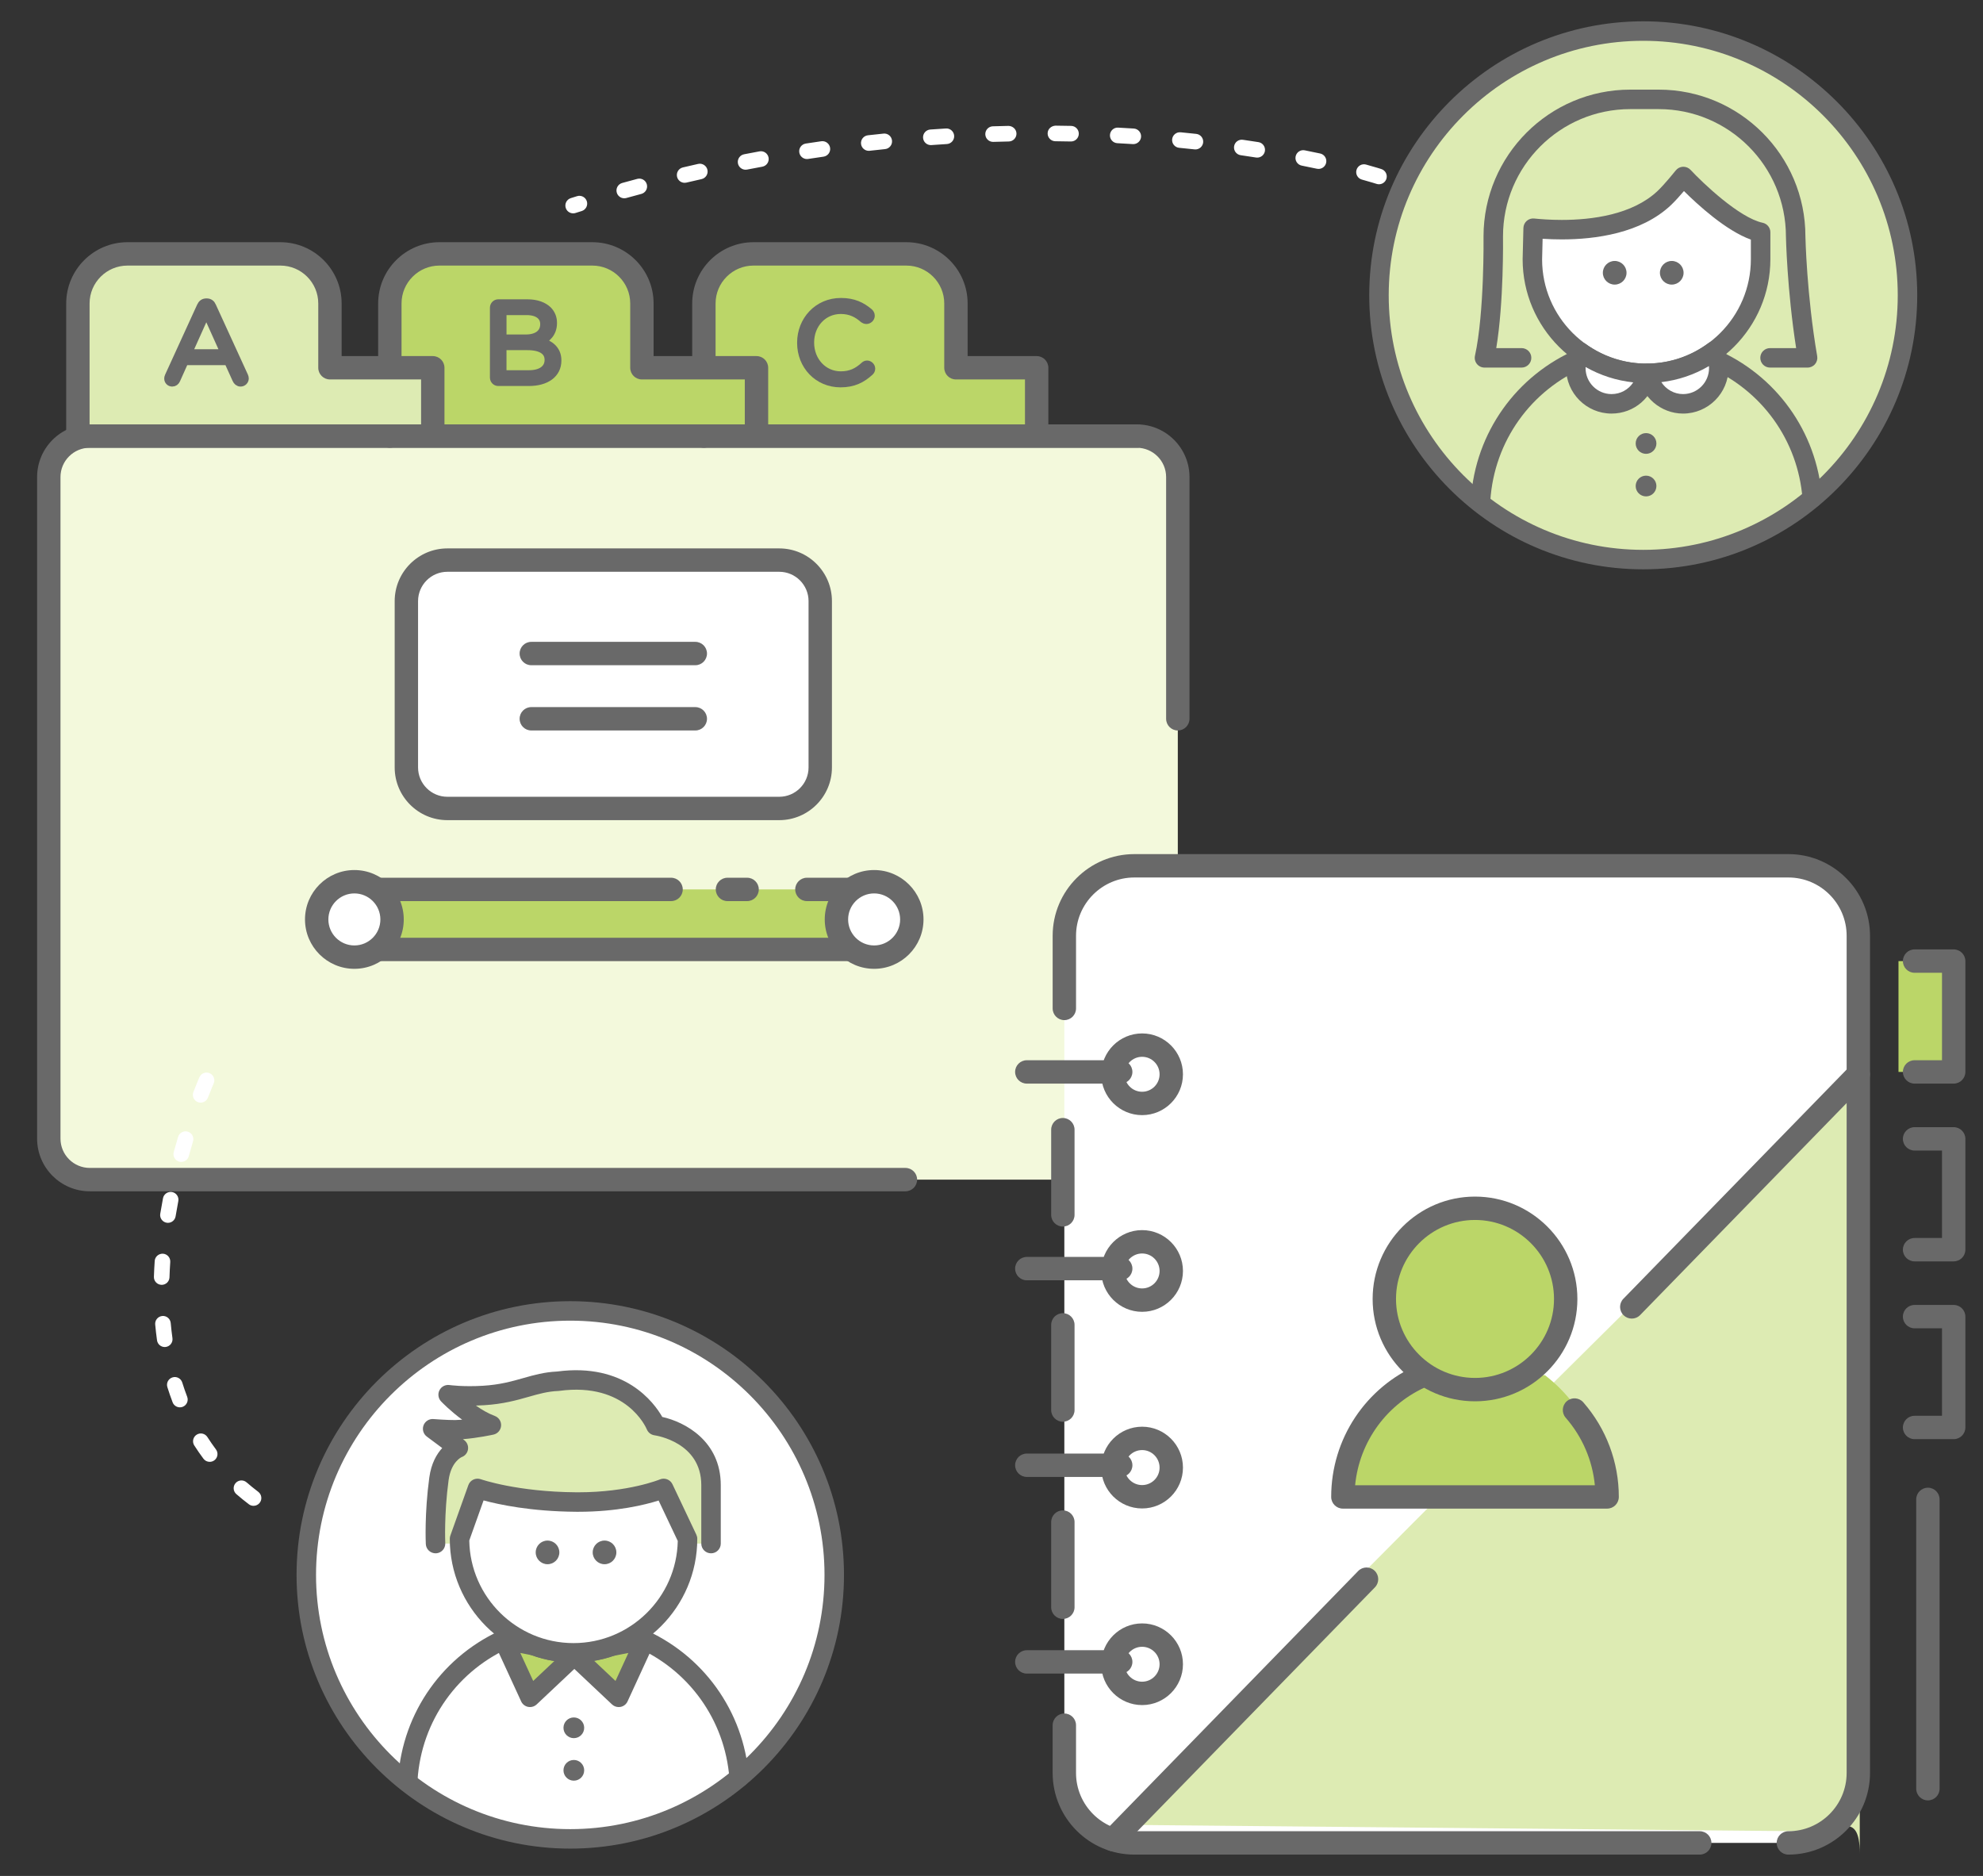 <?xml version="1.0" encoding="utf-8"?>
<!-- Generator: Adobe Illustrator 15.1.0, SVG Export Plug-In . SVG Version: 6.00 Build 0)  -->
<!DOCTYPE svg PUBLIC "-//W3C//DTD SVG 1.1//EN" "http://www.w3.org/Graphics/SVG/1.1/DTD/svg11.dtd">
<svg version="1.1" id="Layer_1" xmlns="http://www.w3.org/2000/svg" xmlns:xlink="http://www.w3.org/1999/xlink" x="0px" y="0px"
	 width="254.5px" height="240.75px" viewBox="0 0 254.5 240.75" enable-background="new 0 0 254.5 240.75" xml:space="preserve">
<rect x="0" y="0" width="254.5" height="240.75" fill="#333333" stroke="none"/>
<g>
	<g>
		<path fill="#F3F9DC" d="M147.846,151.387H11.526c-2.905,0-5.264-2.357-5.264-5.262V61.224c0-2.904,2.358-5.261,5.264-5.261
			h134.372c2.904,0,5.263,2.357,5.263,5.261v87.532"/>
		<path fill="#696969" d="M116.205,152.887H11.526c-3.729,0-6.764-3.033-6.764-6.762V61.224c0-3.728,3.034-6.761,6.764-6.761
			h134.372c3.729,0,6.763,3.033,6.763,6.761v31.022c0,0.829-0.672,1.5-1.5,1.5s-1.5-0.671-1.5-1.5V61.224
			c0-2.074-1.688-3.761-3.763-3.761H11.526c-2.075,0-3.764,1.688-3.764,3.761v84.901c0,2.074,1.688,3.762,3.764,3.762h104.679
			c0.829,0,1.5,0.672,1.5,1.5S117.033,152.887,116.205,152.887z"/>
		<g>
			<polyline fill="#BBD668" points="103.559,114.144 112.184,114.144 112.184,121.85 45.238,121.85 45.238,114.144 86.126,114.144 
							"/>
			<path fill="#696969" d="M112.184,123.35H45.238c-0.829,0-1.5-0.672-1.5-1.5v-7.706c0-0.829,0.671-1.5,1.5-1.5h40.888
				c0.829,0,1.5,0.671,1.5,1.5s-0.671,1.5-1.5,1.5H46.738v4.706h63.946v-4.706h-7.125c-0.829,0-1.5-0.671-1.5-1.5s0.671-1.5,1.5-1.5
				h8.625c0.829,0,1.5,0.671,1.5,1.5v7.706C113.684,122.678,113.013,123.35,112.184,123.35z"/>
		</g>
		<g>
			<circle fill="#FFFFFF" cx="112.186" cy="117.998" r="4.838"/>
			<path fill="#696969" d="M112.186,124.334c-3.495,0-6.337-2.843-6.337-6.336c0-3.497,2.843-6.341,6.337-6.341
				s6.338,2.844,6.338,6.341C118.523,121.491,115.68,124.334,112.186,124.334z M112.186,114.657c-1.84,0-3.337,1.499-3.337,3.341
				c0,1.84,1.497,3.336,3.337,3.336s3.338-1.497,3.338-3.336C115.523,116.155,114.026,114.657,112.186,114.657z"/>
		</g>
		<g>
			<circle fill="#FFFFFF" cx="45.481" cy="117.998" r="4.837"/>
			<path fill="#696969" d="M45.481,124.334c-3.495,0-6.337-2.843-6.337-6.336c0-3.497,2.843-6.341,6.337-6.341
				s6.337,2.844,6.337,6.341C51.818,121.491,48.976,124.334,45.481,124.334z M45.481,114.657c-1.84,0-3.337,1.499-3.337,3.341
				c0,1.84,1.497,3.336,3.337,3.336s3.337-1.497,3.337-3.336C48.818,116.155,47.321,114.657,45.481,114.657z"/>
		</g>
		<g>
			<path fill="#FFFFFF" d="M105.271,98.491c0,2.907-2.356,5.263-5.262,5.263H57.416c-2.906,0-5.262-2.356-5.262-5.263V77.143
				c0-2.909,2.356-5.263,5.262-5.263h42.593c2.906,0,5.262,2.354,5.262,5.263V98.491z"/>
			<path fill="#696969" d="M100.008,105.254H57.416c-3.729,0-6.762-3.034-6.762-6.763V77.143c0-3.729,3.033-6.763,6.762-6.763
				h42.593c3.729,0,6.762,3.034,6.762,6.763v21.348C106.771,102.22,103.737,105.254,100.008,105.254z M57.416,73.38
				c-2.074,0-3.762,1.688-3.762,3.763v21.348c0,2.075,1.688,3.763,3.762,3.763h42.593c2.075,0,3.762-1.688,3.762-3.763V77.143
				c0-2.075-1.688-3.763-3.762-3.763H57.416z"/>
		</g>
		<path fill="#696969" d="M89.236,85.372H68.188c-0.829,0-1.5-0.671-1.5-1.5s0.671-1.5,1.5-1.5h21.048c0.829,0,1.5,0.671,1.5,1.5
			S90.065,85.372,89.236,85.372z"/>
		<path fill="#696969" d="M89.236,93.746H68.188c-0.829,0-1.5-0.671-1.5-1.5s0.671-1.5,1.5-1.5h21.048c0.829,0,1.5,0.671,1.5,1.5
			S90.065,93.746,89.236,93.746z"/>
		<g>
			<g>
				<path fill="#BBD668" d="M90.338,55.963V38.946c0-3.514,2.849-6.363,6.364-6.363h19.622c3.513,0,6.362,2.849,6.362,6.363v8.251
					h10.36v8.485"/>
				<path fill="#696969" d="M90.338,57.463c-0.829,0-1.5-0.671-1.5-1.5V38.946c0-4.335,3.528-7.863,7.864-7.863h19.622
					c4.335,0,7.862,3.527,7.862,7.863v6.751h8.86c0.828,0,1.5,0.671,1.5,1.5v8.485c0,0.829-0.672,1.5-1.5,1.5s-1.5-0.671-1.5-1.5
					v-6.985h-8.86c-0.829,0-1.5-0.671-1.5-1.5v-8.251c0-2.681-2.181-4.863-4.862-4.863H96.702c-2.682,0-4.864,2.182-4.864,4.863
					v17.017C91.838,56.792,91.167,57.463,90.338,57.463z"/>
			</g>
			<g>
				<path fill="#696969" stroke="#696969" stroke-miterlimit="10" d="M102.802,44.004v-0.029c0-2.864,2.141-5.236,5.121-5.236
					c1.634,0,2.676,0.535,3.616,1.316c0.116,0.101,0.231,0.26,0.231,0.463c0,0.304-0.275,0.564-0.579,0.564
					c-0.159,0-0.29-0.072-0.376-0.13c-0.781-0.694-1.664-1.157-2.908-1.157c-2.242,0-3.92,1.822-3.92,4.151v0.029
					c0,2.343,1.692,4.181,3.92,4.181c1.259,0,2.141-0.434,3.009-1.229c0.087-0.087,0.217-0.159,0.362-0.159
					c0.289,0,0.549,0.26,0.549,0.549c0,0.174-0.086,0.318-0.188,0.405c-0.998,0.911-2.097,1.49-3.761,1.49
					C104.958,49.212,102.802,46.912,102.802,44.004z"/>
			</g>
			<g>
				<path fill="#BBD668" d="M50.034,55.963V38.946c0-3.514,2.849-6.363,6.365-6.363H76.02c3.514,0,6.363,2.849,6.363,6.363v8.251
					h14.706v8.485"/>
				<path fill="#696969" d="M50.034,57.463c-0.829,0-1.5-0.671-1.5-1.5V38.946c0-4.335,3.528-7.863,7.865-7.863H76.02
					c4.336,0,7.863,3.527,7.863,7.863v6.751h13.206c0.829,0,1.5,0.671,1.5,1.5v8.485c0,0.829-0.671,1.5-1.5,1.5s-1.5-0.671-1.5-1.5
					v-6.985H82.383c-0.829,0-1.5-0.671-1.5-1.5v-8.251c0-2.681-2.182-4.863-4.863-4.863H56.398c-2.683,0-4.865,2.182-4.865,4.863
					v17.017C51.534,56.792,50.862,57.463,50.034,57.463z"/>
			</g>
			<g>
				<path fill="#696969" stroke="#696969" stroke-miterlimit="10" d="M63.377,39.491c0-0.318,0.26-0.579,0.564-0.579h3.747
					c1.157,0,2.068,0.333,2.647,0.897c0.419,0.434,0.651,0.969,0.651,1.62v0.029c0,1.316-0.81,1.997-1.606,2.344
					c1.201,0.361,2.17,1.056,2.17,2.444v0.029c0,1.735-1.461,2.763-3.674,2.763h-3.935c-0.304,0-0.564-0.26-0.564-0.579V39.491z
					 M67.5,43.426c1.374,0,2.329-0.622,2.329-1.809v-0.029c0-0.998-0.796-1.649-2.242-1.649h-3.081v3.486H67.5z M67.904,48.011
					c1.534,0,2.488-0.68,2.488-1.808v-0.029c0-1.099-0.926-1.736-2.69-1.736h-3.197v3.573H67.904z"/>
			</g>
			<g>
				<path fill="#DDEBB3" d="M9.997,55.963V38.946c0-3.514,2.85-6.363,6.364-6.363h19.622c3.514,0,6.363,2.849,6.363,6.363v8.251
					h13.197v8.485"/>
				<path fill="#696969" d="M9.997,57.463c-0.829,0-1.5-0.671-1.5-1.5V38.946c0-4.335,3.528-7.863,7.864-7.863h19.622
					c4.336,0,7.863,3.527,7.863,7.863v6.751h11.697c0.829,0,1.5,0.671,1.5,1.5v8.485c0,0.829-0.671,1.5-1.5,1.5s-1.5-0.671-1.5-1.5
					v-6.985H42.346c-0.829,0-1.5-0.671-1.5-1.5v-8.251c0-2.681-2.182-4.863-4.863-4.863H16.361c-2.682,0-4.864,2.182-4.864,4.863
					v17.017C11.497,56.792,10.826,57.463,9.997,57.463z"/>
			</g>
			<g>
				<path fill="#696969" stroke="#696969" stroke-miterlimit="10" d="M21.648,48.286l4.108-8.983
					c0.145-0.318,0.362-0.506,0.724-0.506h0.058c0.347,0,0.579,0.188,0.709,0.506l4.108,8.969c0.043,0.101,0.073,0.202,0.073,0.289
					c0,0.304-0.246,0.55-0.55,0.55c-0.275,0-0.463-0.188-0.564-0.419l-1.056-2.329h-5.555l-1.056,2.357
					c-0.101,0.246-0.289,0.391-0.55,0.391c-0.289,0-0.521-0.231-0.521-0.521C21.576,48.503,21.59,48.401,21.648,48.286z
					 M28.808,45.32l-2.329-5.179L24.15,45.32H28.808z"/>
			</g>
			<path fill="#696969" d="M145.897,57.463H9.997c-0.829,0-1.5-0.671-1.5-1.5s0.671-1.5,1.5-1.5h135.9c0.828,0,1.5,0.671,1.5,1.5
				S146.726,57.463,145.897,57.463z"/>
		</g>
		<g>
			<line fill="#8EDBF5" x1="93.362" y1="114.144" x2="95.884" y2="114.144"/>
			<path fill="#696969" d="M95.884,115.644h-2.521c-0.829,0-1.5-0.671-1.5-1.5s0.671-1.5,1.5-1.5h2.521c0.829,0,1.5,0.671,1.5,1.5
				S96.712,115.644,95.884,115.644z"/>
		</g>
	</g>
	<g>
		<g>
			<g>
				<path fill="#FFFFFF" d="M136.598,129.418v-9.322c0-4.962,4.022-8.984,8.983-8.984h83.938c4.959,0,8.98,4.022,8.98,8.984v107.431
					c0,4.962-4.021,8.984-8.98,8.984h-83.938c-4.961,0-8.983-4.022-8.983-8.984v-6.124"/>
				<rect x="243.654" y="123.343" fill="#BBD668" width="7.084" height="14.223"/>
				<path fill="#696969" d="M250.738,139.065h-5.02c-0.828,0-1.5-0.672-1.5-1.5s0.672-1.5,1.5-1.5h3.52v-11.223h-3.52
					c-0.828,0-1.5-0.672-1.5-1.5s0.672-1.5,1.5-1.5h5.02c0.828,0,1.5,0.672,1.5,1.5v14.223
					C252.238,138.394,251.566,139.065,250.738,139.065z"/>
				<path fill="#696969" d="M250.738,161.879h-5.02c-0.828,0-1.5-0.672-1.5-1.5s0.672-1.5,1.5-1.5h3.52v-11.223h-3.52
					c-0.828,0-1.5-0.672-1.5-1.5s0.672-1.5,1.5-1.5h5.02c0.828,0,1.5,0.672,1.5,1.5v14.223
					C252.238,161.207,251.566,161.879,250.738,161.879z"/>
				<path fill="#696969" d="M250.738,184.695h-5.02c-0.828,0-1.5-0.672-1.5-1.5s0.672-1.5,1.5-1.5h3.52v-11.225h-3.52
					c-0.828,0-1.5-0.672-1.5-1.5s0.672-1.5,1.5-1.5h5.02c0.828,0,1.5,0.672,1.5,1.5v14.225
					C252.238,184.023,251.566,184.695,250.738,184.695z"/>
				<g>
					<path fill="#696969" d="M143.834,139.065h-12.053c-0.828,0-1.5-0.672-1.5-1.5s0.672-1.5,1.5-1.5h12.053
						c0.828,0,1.5,0.672,1.5,1.5S144.662,139.065,143.834,139.065z"/>
					<path fill="#696969" d="M146.58,143.111c-2.893,0-5.245-2.352-5.245-5.242c0-2.892,2.353-5.244,5.245-5.244
						c2.891,0,5.242,2.353,5.242,5.244C151.822,140.76,149.471,143.111,146.58,143.111z M146.58,135.625
						c-1.238,0-2.245,1.007-2.245,2.244c0,1.236,1.007,2.242,2.245,2.242c1.236,0,2.242-1.006,2.242-2.242
						C148.822,136.632,147.816,135.625,146.58,135.625z"/>
				</g>
				<g>
					<path fill="#696969" d="M143.834,164.308h-12.053c-0.828,0-1.5-0.672-1.5-1.5s0.672-1.5,1.5-1.5h12.053
						c0.828,0,1.5,0.672,1.5,1.5S144.662,164.308,143.834,164.308z"/>
					<path fill="#696969" d="M146.58,168.352c-2.893,0-5.245-2.352-5.245-5.242s2.353-5.243,5.245-5.243
						c2.891,0,5.242,2.353,5.242,5.243S149.471,168.352,146.58,168.352z M146.58,160.866c-1.238,0-2.245,1.006-2.245,2.243
						c0,1.236,1.007,2.242,2.245,2.242c1.236,0,2.242-1.006,2.242-2.242C148.822,161.872,147.816,160.866,146.58,160.866z"/>
				</g>
				<g>
					<path fill="#696969" d="M143.834,189.543h-12.053c-0.828,0-1.5-0.672-1.5-1.5s0.672-1.5,1.5-1.5h12.053
						c0.828,0,1.5,0.672,1.5,1.5S144.662,189.543,143.834,189.543z"/>
					<path fill="#696969" d="M146.58,193.588c-2.893,0-5.245-2.351-5.245-5.24c0-2.896,2.353-5.252,5.245-5.252
						c2.891,0,5.242,2.356,5.242,5.252C151.822,191.237,149.471,193.588,146.58,193.588z M146.58,186.096
						c-1.238,0-2.245,1.01-2.245,2.252c0,1.235,1.007,2.24,2.245,2.24c1.236,0,2.242-1.005,2.242-2.24
						C148.822,187.105,147.816,186.096,146.58,186.096z"/>
				</g>
				<g>
					<path fill="#696969" d="M143.834,214.781h-12.053c-0.828,0-1.5-0.672-1.5-1.5s0.672-1.5,1.5-1.5h12.053
						c0.828,0,1.5,0.672,1.5,1.5S144.662,214.781,143.834,214.781z"/>
					<path fill="#696969" d="M146.58,218.822c-2.893,0-5.245-2.352-5.245-5.242c0-2.889,2.353-5.239,5.245-5.239
						c2.891,0,5.242,2.351,5.242,5.239C151.822,216.471,149.471,218.822,146.58,218.822z M146.58,211.341
						c-1.238,0-2.245,1.005-2.245,2.239c0,1.236,1.007,2.242,2.245,2.242c1.236,0,2.242-1.006,2.242-2.242
						C148.822,212.346,147.816,211.341,146.58,211.341z"/>
				</g>
				<path fill="#696969" d="M136.409,157.411c-0.828,0-1.5-0.672-1.5-1.5v-10.933c0-0.828,0.672-1.5,1.5-1.5s1.5,0.672,1.5,1.5
					v10.933C137.909,156.739,137.237,157.411,136.409,157.411z"/>
				<path fill="#696969" d="M136.409,182.459c-0.828,0-1.5-0.672-1.5-1.5v-10.932c0-0.828,0.672-1.5,1.5-1.5s1.5,0.672,1.5,1.5
					v10.932C137.909,181.787,137.237,182.459,136.409,182.459z"/>
				<path fill="#696969" d="M136.409,207.766c-0.828,0-1.5-0.672-1.5-1.5v-10.932c0-0.828,0.672-1.5,1.5-1.5s1.5,0.672,1.5,1.5
					v10.932C137.909,207.094,137.237,207.766,136.409,207.766z"/>
				<path fill="#696969" d="M247.429,231.055c-0.828,0-1.5-0.672-1.5-1.5v-37.131c0-0.828,0.672-1.5,1.5-1.5s1.5,0.672,1.5,1.5
					v37.131C248.929,230.383,248.257,231.055,247.429,231.055z"/>
			</g>
			<path fill="#DDEBB3" d="M238.682,138.648v99.209c0-5.645-2.813-2.832-6.277-2.832l-87.735-0.831
				C141.201,234.194,238.682,138.648,238.682,138.648z"/>
			<path fill="#696969" d="M218.146,238.011h-72.565c-5.78,0-10.483-4.703-10.483-10.484v-6.124c0-0.828,0.672-1.5,1.5-1.5
				s1.5,0.672,1.5,1.5v6.124c0,4.127,3.357,7.484,7.483,7.484h72.565c0.828,0,1.5,0.672,1.5,1.5S218.975,238.011,218.146,238.011z"
				/>
			<path fill="#696969" d="M229.52,238.011c-0.828,0-1.5-0.672-1.5-1.5s0.672-1.5,1.5-1.5c4.125,0,7.48-3.357,7.48-7.484V120.096
				c0-4.127-3.355-7.484-7.48-7.484h-83.938c-4.126,0-7.483,3.357-7.483,7.484v9.322c0,0.828-0.672,1.5-1.5,1.5s-1.5-0.672-1.5-1.5
				v-9.322c0-5.781,4.703-10.484,10.483-10.484h83.938c5.779,0,10.48,4.703,10.48,10.484v107.431
				C240,233.308,235.299,238.011,229.52,238.011z"/>
			<g>
				<path fill="#BBD668" d="M182.702,176.486c-6.085,2.575-10.356,8.596-10.356,15.623h33.914c0-4.268-2.159-11.15-7.979-15.623"/>
				<path fill="#696969" d="M206.26,193.609h-33.914c-0.828,0-1.5-0.672-1.5-1.5c0-7.432,4.425-14.106,11.271-17.005
					c0.769-0.322,1.645,0.035,1.967,0.797c0.322,0.764-0.034,1.644-0.797,1.967c-5.271,2.23-8.827,7.131-9.369,12.741h30.769
					c-0.312-3.198-1.613-6.229-3.744-8.664c-0.546-0.624-0.482-1.571,0.141-2.117c0.625-0.546,1.571-0.483,2.117,0.141
					c2.94,3.36,4.56,7.672,4.56,12.141C207.76,192.938,207.088,193.609,206.26,193.609z"/>
				<g>
					<path fill="#BBD668" d="M200.942,166.705c0,6.422-5.214,11.632-11.64,11.632s-11.638-5.21-11.638-11.632
						c0-6.43,5.212-11.64,11.638-11.64S200.942,160.275,200.942,166.705z"/>
					<path fill="#696969" d="M189.303,179.837c-7.244,0-13.138-5.891-13.138-13.132c0-7.245,5.894-13.14,13.138-13.14
						c7.245,0,13.14,5.895,13.14,13.14C202.442,173.946,196.548,179.837,189.303,179.837z M189.303,156.565
						c-5.59,0-10.138,4.549-10.138,10.14c0,5.587,4.548,10.132,10.138,10.132c5.591,0,10.14-4.545,10.14-10.132
						C199.442,161.114,194.894,156.565,189.303,156.565z"/>
				</g>
			</g>
		</g>
		<path fill="#696969" d="M142.835,237.578c-0.378,0-0.755-0.142-1.047-0.426c-0.593-0.578-0.605-1.527-0.027-2.121l32.549-33.414
			c0.578-0.594,1.526-0.605,2.121-0.027c0.593,0.578,0.605,1.527,0.027,2.121l-32.549,33.414
			C143.615,237.427,143.226,237.578,142.835,237.578z"/>
		<path fill="#696969" d="M209.422,169.222c-0.377,0-0.755-0.142-1.047-0.426c-0.593-0.578-0.605-1.527-0.027-2.121l29.078-29.853
			c0.578-0.592,1.527-0.606,2.121-0.027c0.593,0.578,0.605,1.527,0.027,2.121l-29.078,29.853
			C210.202,169.07,209.813,169.222,209.422,169.222z"/>
	</g>
	<g>
		<g>
			<g>
				<path fill="#DDEBB3" d="M244.809,37.901c0,18.728-15.187,33.914-33.916,33.914c-18.725,0-33.914-15.186-33.914-33.914
					c0-18.726,15.189-33.915,33.914-33.915C229.622,3.986,244.809,19.175,244.809,37.901z"/>
				<path fill="#696969" d="M210.893,73.064c-19.39,0-35.164-15.774-35.164-35.164c0-19.39,15.774-35.165,35.164-35.165
					c19.391,0,35.166,15.775,35.166,35.165C246.059,57.29,230.283,73.064,210.893,73.064z M210.893,5.236
					c-18.011,0-32.664,14.653-32.664,32.665c0,18.011,14.653,32.664,32.664,32.664c18.012,0,32.666-14.653,32.666-32.664
					C243.559,19.89,228.904,5.236,210.893,5.236z"/>
			</g>
			<g>
				<g>
					<path fill="#DDEBB3" d="M195.281,45.924h-4.762c1.267-5.781,1.127-15.596,1.127-15.596c0-9.706,7.869-17.575,17.575-17.575
						h3.663c9.703,0,17.573,7.87,17.573,17.575c0,0,0.146,7.573,1.531,15.596h-4.821"/>
					<path fill="#696969" d="M231.989,47.174h-4.821c-0.69,0-1.25-0.56-1.25-1.25s0.56-1.25,1.25-1.25h3.35
						c-1.165-7.471-1.308-14.25-1.31-14.322c0-9.026-7.322-16.349-16.323-16.349h-3.663c-9.002,0-16.325,7.323-16.325,16.325
						c0.005,0.357,0.107,8.486-0.866,14.346h3.251c0.69,0,1.25,0.56,1.25,1.25s-0.56,1.25-1.25,1.25h-4.762
						c-0.379,0-0.736-0.171-0.974-0.466s-0.328-0.682-0.247-1.051c1.222-5.575,1.1-15.214,1.098-15.311
						c0-10.398,8.445-18.843,18.825-18.843h3.663c10.379,0,18.823,8.445,18.823,18.825c0.001,0.051,0.16,7.553,1.513,15.383
						c0.063,0.363-0.038,0.736-0.275,1.018S232.358,47.174,231.989,47.174z"/>
				</g>
				<g>
					<g>
						<path fill="#696969" d="M232.583,65.167c-0.647,0-1.194-0.498-1.245-1.154c-0.579-7.497-5.248-13.983-12.184-16.927
							c-0.636-0.27-0.932-1.004-0.662-1.639c0.27-0.634,1.002-0.931,1.639-0.663c7.799,3.311,13.048,10.605,13.699,19.037
							c0.054,0.688-0.462,1.29-1.149,1.342C232.647,65.167,232.615,65.167,232.583,65.167z"/>
						<path fill="#696969" d="M190.022,65.402c-0.027,0-0.056-0.001-0.084-0.003c-0.689-0.046-1.21-0.642-1.164-1.331
							c0.571-8.554,5.839-15.948,13.746-19.295c0.639-0.269,1.369,0.028,1.639,0.664c0.269,0.636-0.028,1.369-0.664,1.638
							c-7.033,2.978-11.719,9.553-12.227,17.161C191.225,64.896,190.675,65.402,190.022,65.402z"/>
					</g>
				</g>
				<g>
					<path fill="#FFFFFF" d="M196.765,29.287c3.512,0.359,12.03,0.676,16.838-3.88c1.001-0.951,2.444-2.758,2.444-2.758
						s5.867,6.312,9.912,7.163v3.457c0,8.085-6.561,14.646-14.647,14.646s-14.646-6.561-14.646-14.646L196.765,29.287z"/>
					<path fill="#696969" d="M211.312,49.165c-8.766,0-15.896-7.131-15.896-15.896l0.1-4.013c0.009-0.348,0.163-0.677,0.424-0.907
						c0.262-0.23,0.608-0.342,0.953-0.306c0.804,0.083,2.07,0.181,3.541,0.181c3.823,0,9.062-0.646,12.311-3.725
						c0.927-0.88,2.313-2.614,2.327-2.631c0.227-0.284,0.566-0.456,0.93-0.469c0.363-0.006,0.715,0.131,0.962,0.398
						c1.559,1.675,6.26,6.161,9.255,6.791c0.578,0.122,0.992,0.632,0.992,1.223v3.457C227.209,42.034,220.077,49.165,211.312,49.165
						z M197.981,30.644l-0.066,2.656c0,7.355,6.01,13.365,13.396,13.365c7.388,0,13.397-6.009,13.397-13.396v-2.52
						c-3.202-1.151-6.84-4.492-8.588-6.23c-0.502,0.588-1.13,1.294-1.658,1.795c-3.847,3.646-9.753,4.411-14.03,4.411
						C199.617,30.724,198.797,30.697,197.981,30.644z"/>
				</g>
			</g>
			<g>
				<path fill="#FFFFFF" d="M211.484,47.905c0.324,2.215,2.215,3.921,4.52,3.921c2.533,0,4.586-2.052,4.586-4.585
					c0-0.802-0.225-1.546-0.59-2.202C217.614,46.806,214.675,47.87,211.484,47.905z"/>
				<path fill="#696969" d="M216.004,53.076c-2.865,0-5.34-2.145-5.756-4.99c-0.053-0.357,0.052-0.719,0.286-0.993
					c0.234-0.274,0.576-0.434,0.937-0.438c2.821-0.031,5.513-0.937,7.785-2.621c0.288-0.214,0.654-0.294,1.008-0.217
					c0.352,0.076,0.653,0.299,0.828,0.613c0.496,0.891,0.748,1.836,0.748,2.81C221.84,50.458,219.222,53.076,216.004,53.076z
					 M213.218,49.043c0.598,0.926,1.637,1.532,2.786,1.532c1.84,0,3.336-1.496,3.336-3.335c0-0.087-0.004-0.173-0.011-0.26
					C217.449,48.087,215.38,48.786,213.218,49.043z"/>
			</g>
			<g>
				<path fill="#FFFFFF" d="M211.312,47.915c-3.189,0-6.134-1.03-8.544-2.769c-0.323,0.634-0.523,1.336-0.523,2.095
					c0,2.533,2.053,4.585,4.585,4.585c2.306,0,4.193-1.7,4.521-3.911C211.336,47.915,211.325,47.915,211.312,47.915z"/>
				<path fill="#696969" d="M206.829,53.076c-3.218,0-5.835-2.618-5.835-5.835c0-0.908,0.222-1.804,0.66-2.663
					c0.165-0.325,0.465-0.562,0.819-0.647c0.357-0.086,0.729-0.012,1.025,0.201c2.296,1.657,4.998,2.533,7.813,2.533
					c0.363,0,0.728,0.158,0.966,0.434c0.237,0.275,0.362,0.64,0.309,1C212.159,50.982,209.738,53.076,206.829,53.076z
					 M203.497,47.099c-0.002,0.047-0.003,0.094-0.003,0.141c0,1.839,1.496,3.335,3.335,3.335c1.162,0,2.188-0.586,2.781-1.504
					C207.447,48.839,205.381,48.171,203.497,47.099z"/>
			</g>
			<circle fill="#696969" cx="211.255" cy="56.913" r="1.331"/>
			<circle fill="#696969" cx="211.255" cy="62.374" r="1.331"/>
		</g>
		<path fill="#696969" d="M208.75,35.01c0,0.836-0.68,1.514-1.518,1.514c-0.841,0-1.521-0.678-1.521-1.514
			c0-0.84,0.68-1.521,1.521-1.521C208.07,33.489,208.75,34.17,208.75,35.01z"/>
		<path fill="#696969" d="M216.072,35.01c0,0.836-0.681,1.514-1.518,1.514c-0.84,0-1.517-0.678-1.517-1.514
			c0-0.84,0.677-1.521,1.517-1.521C215.392,33.489,216.072,34.17,216.072,35.01z"/>
	</g>
	<g>
		<g>
			<g>
				<path fill="#FFFFFF" d="M107.068,202.115c0,18.707-15.169,33.877-33.881,33.877c-18.704,0-33.877-15.17-33.877-33.877
					c0-18.706,15.173-33.878,33.877-33.878C91.898,168.237,107.068,183.409,107.068,202.115z"/>
				<path fill="#696969" d="M73.187,237.242c-19.369,0-35.127-15.758-35.127-35.127s15.758-35.128,35.127-35.128
					c19.371,0,35.131,15.759,35.131,35.128S92.558,237.242,73.187,237.242z M73.187,169.487c-17.991,0-32.627,14.637-32.627,32.628
					c0,17.99,14.636,32.627,32.627,32.627c17.993,0,32.631-14.637,32.631-32.627C105.818,184.124,91.18,169.487,73.187,169.487z"/>
			</g>
			<circle fill="#696969" cx="73.646" cy="221.738" r="1.329"/>
			<circle fill="#696969" cx="73.646" cy="227.194" r="1.329"/>
			<g>
				<path fill="#BBD668" d="M68.587,211.213l-3.964-0.775l3.399,7.39l5.905-5.563l-0.887-0.176
					C71.48,212.028,69.985,211.727,68.587,211.213z"/>
				<path fill="#696969" d="M68.022,219.077c-0.08,0-0.159-0.008-0.239-0.023c-0.395-0.076-0.729-0.339-0.897-0.704l-3.399-7.39
					c-0.196-0.427-0.137-0.927,0.153-1.295c0.29-0.369,0.765-0.544,1.222-0.454l3.964,0.775c0.065,0.013,0.129,0.03,0.191,0.054
					c1.297,0.477,2.667,0.745,4.07,0.799c0.065,0.003,0.131,0.01,0.195,0.022l0.887,0.176c0.459,0.092,0.829,0.432,0.958,0.881
					c0.129,0.45-0.003,0.935-0.344,1.256l-5.905,5.563C68.646,218.957,68.338,219.077,68.022,219.077z M66.779,212.133l1.652,3.592
					l2.722-2.564c-0.991-0.153-1.962-0.4-2.901-0.739L66.779,212.133z"/>
			</g>
			<g>
				<path fill="#BBD668" d="M74.457,212.074l-0.958,0.189l5.905,5.563l3.398-7.39l-4.416,0.865
					C77.144,211.733,75.826,211.996,74.457,212.074z"/>
				<path fill="#696969" d="M79.403,219.077c-0.316,0-0.623-0.12-0.857-0.34l-5.905-5.563c-0.341-0.321-0.474-0.806-0.344-1.256
					s0.5-0.79,0.959-0.881l0.958-0.189c0.056-0.011,0.113-0.019,0.171-0.021c1.238-0.07,2.446-0.308,3.592-0.704
					c0.055-0.02,0.111-0.035,0.169-0.046l4.416-0.865c0.462-0.09,0.933,0.085,1.223,0.454c0.29,0.368,0.349,0.868,0.153,1.295
					l-3.398,7.39c-0.168,0.365-0.502,0.628-0.897,0.704C79.563,219.069,79.482,219.077,79.403,219.077z M76.243,213.132l2.752,2.593
					l1.651-3.591l-1.935,0.379C77.91,212.785,77.084,212.992,76.243,213.132z"/>
			</g>
			<g>
				<path fill="#DDEBB3" d="M91.254,198.095v-7.499c0-6.631-7.086-7.636-7.086-7.636s-2.848-7.015-12.562-5.7
					c-3.218,0.134-5.178,1.564-9.547,1.829c-2.738,0.165-4.545-0.104-4.545-0.104s2.71,2.853,5.551,3.901
					c0,0-2.578,0.568-4.622,0.605c-1.062,0.02-2.917-0.133-2.917-0.133l3.302,2.459c0,0-2.056,0.74-2.494,3.973
					c-0.619,4.573-0.436,8.304-0.436,8.304"/>
				<path fill="#696969" d="M91.254,199.345c-0.69,0-1.25-0.56-1.25-1.25v-7.499c0-5.482-5.766-6.363-6.011-6.398
					c-0.441-0.063-0.815-0.354-0.983-0.768c-0.102-0.242-2.649-6.088-11.236-4.932c-0.038,0.006-0.077,0.009-0.116,0.011
					c-1.371,0.057-2.502,0.378-3.812,0.751c-1.532,0.436-3.269,0.929-5.712,1.077c-0.37,0.021-0.724,0.037-1.06,0.046
					c0.747,0.525,1.585,1.021,2.423,1.331c0.521,0.192,0.852,0.705,0.814,1.258c-0.038,0.554-0.436,1.017-0.978,1.136
					c-0.094,0.021-2.023,0.442-3.921,0.588l0.162,0.12c0.369,0.275,0.558,0.73,0.49,1.187c-0.067,0.455-0.38,0.837-0.813,0.992
					c-0.029,0.014-1.357,0.595-1.678,2.965c-0.595,4.394-0.428,8.039-0.426,8.075c0.033,0.689-0.499,1.275-1.188,1.309
					c-0.695,0.021-1.275-0.498-1.309-1.187c-0.008-0.157-0.181-3.899,0.446-8.533c0.249-1.834,0.958-3.031,1.658-3.791l-1.974-1.47
					c-0.447-0.333-0.62-0.923-0.423-1.444s0.717-0.854,1.271-0.805c0.018,0.002,1.795,0.139,2.792,0.129
					c0.29-0.005,0.592-0.021,0.896-0.047c-1.544-1.132-2.636-2.272-2.708-2.349c-0.367-0.387-0.448-0.963-0.203-1.436
					c0.245-0.474,0.763-0.737,1.291-0.662c0.016,0.003,1.734,0.246,4.288,0.092c2.171-0.131,3.701-0.565,5.179-0.986
					c1.385-0.394,2.694-0.766,4.333-0.841c8.686-1.154,12.44,3.973,13.5,5.828c2.918,0.645,7.509,3.094,7.509,8.754v7.499
					C92.504,198.785,91.944,199.345,91.254,199.345z"/>
			</g>
			<g>
				<g>
					<g>
						<path fill="#696969" d="M94.857,229.357c-0.646,0-1.194-0.498-1.245-1.154c-0.578-7.492-5.242-13.972-12.172-16.911
							c-0.635-0.27-0.932-1.003-0.663-1.639c0.27-0.635,1.002-0.935,1.639-0.662c7.792,3.305,13.038,10.593,13.688,19.021
							c0.053,0.688-0.461,1.289-1.15,1.342C94.922,229.356,94.889,229.357,94.857,229.357z"/>
						<path fill="#696969" d="M52.342,229.587c-0.028,0-0.056-0.001-0.084-0.003c-0.689-0.046-1.21-0.642-1.164-1.33
							c0.569-8.545,5.83-15.931,13.73-19.275c0.637-0.269,1.37,0.028,1.638,0.664c0.27,0.636-0.028,1.369-0.664,1.639
							c-7.025,2.974-11.704,9.541-12.21,17.139C53.544,229.08,52.995,229.587,52.342,229.587z"/>
					</g>
				</g>
				<g>
					<path fill="#FFFFFF" d="M85.174,191.016l3.065,6.471c0,8.078-6.553,14.631-14.631,14.631s-14.631-6.553-14.631-14.631
						l2.309-6.471c0,0,4.719,1.691,12.642,1.748C80.923,192.814,85.174,191.016,85.174,191.016z"/>
					<path fill="#696969" d="M73.607,213.367c-8.757,0-15.881-7.124-15.881-15.881c0-0.144,0.024-0.285,0.073-0.42l2.309-6.471
						c0.231-0.65,0.949-0.986,1.597-0.758c0.046,0.017,4.65,1.622,12.231,1.676l0.282,0.001c6.449,0,10.431-1.635,10.471-1.651
						c0.618-0.257,1.329,0.014,1.615,0.617l3.065,6.471c0.079,0.167,0.12,0.35,0.12,0.535
						C89.489,206.243,82.364,213.367,73.607,213.367z M60.228,197.698c0.114,7.281,6.072,13.169,13.379,13.169
						c7.287,0,13.231-5.854,13.378-13.105l-2.459-5.192c-1.722,0.545-5.323,1.445-10.309,1.445l-0.3-0.001
						c-5.814-0.042-9.94-0.938-11.855-1.458L60.228,197.698z"/>
				</g>
			</g>
		</g>
		<circle fill="#696969" cx="70.27" cy="199.227" r="1.517"/>
		<circle fill="#696969" cx="77.586" cy="199.227" r="1.518"/>
	</g>
	<path fill="#FFFFFF" d="M73.56,27.38c-0.426,0-0.82-0.274-0.954-0.702c-0.165-0.527,0.129-1.088,0.656-1.253l0.804-0.25
		c0.529-0.163,1.088,0.133,1.25,0.661c0.163,0.528-0.133,1.087-0.661,1.25l-0.796,0.248C73.76,27.365,73.659,27.38,73.56,27.38z
		 M80.118,25.446c-0.438,0-0.84-0.291-0.963-0.733c-0.147-0.532,0.165-1.083,0.697-1.231c0.648-0.179,1.295-0.355,1.94-0.527
		c0.535-0.142,1.082,0.175,1.224,0.709c0.142,0.534-0.175,1.082-0.709,1.224c-0.638,0.17-1.279,0.344-1.92,0.522
		C80.296,25.434,80.206,25.446,80.118,25.446z M176.979,23.648c-0.104,0-0.208-0.016-0.312-0.05
		c-0.015-0.004-0.657-0.214-1.876-0.549c-0.532-0.146-0.846-0.696-0.7-1.229c0.146-0.533,0.694-0.848,1.229-0.7
		c1.295,0.355,1.97,0.577,1.97,0.577c0.524,0.172,0.811,0.737,0.639,1.262C177.79,23.381,177.398,23.648,176.979,23.648z
		 M87.867,23.46c-0.453,0-0.864-0.31-0.972-0.77c-0.127-0.538,0.206-1.076,0.743-1.203c0.655-0.155,1.309-0.305,1.959-0.451
		c0.537-0.123,1.073,0.217,1.195,0.756c0.121,0.539-0.217,1.074-0.756,1.195c-0.644,0.145-1.291,0.293-1.938,0.446
		C88.02,23.452,87.943,23.46,87.867,23.46z M95.688,21.78c-0.469,0-0.888-0.332-0.981-0.81c-0.105-0.542,0.25-1.067,0.792-1.172
		c0.661-0.128,1.319-0.252,1.975-0.373c0.541-0.101,1.064,0.259,1.165,0.802c0.1,0.543-0.259,1.064-0.802,1.165
		c-0.649,0.12-1.302,0.243-1.956,0.37C95.814,21.774,95.75,21.78,95.688,21.78z M169.222,21.677c-0.069,0-0.14-0.007-0.21-0.022
		c-0.614-0.131-1.263-0.266-1.945-0.401c-0.542-0.107-0.894-0.634-0.786-1.175c0.106-0.542,0.632-0.896,1.175-0.787
		c0.692,0.137,1.351,0.273,1.975,0.407c0.54,0.116,0.885,0.647,0.769,1.187C170.099,21.355,169.684,21.677,169.222,21.677z
		 M103.568,20.411c-0.485,0-0.911-0.354-0.987-0.848c-0.084-0.546,0.29-1.057,0.836-1.141c0.667-0.103,1.33-0.201,1.989-0.295
		c0.547-0.078,1.053,0.302,1.131,0.848c0.078,0.547-0.302,1.053-0.848,1.131c-0.653,0.093-1.309,0.19-1.968,0.292
		C103.67,20.407,103.619,20.411,103.568,20.411z M161.353,20.226c-0.051,0-0.104-0.004-0.156-0.012
		c-0.638-0.1-1.292-0.199-1.966-0.296c-0.547-0.079-0.926-0.586-0.848-1.132c0.079-0.546,0.584-0.928,1.133-0.847
		c0.682,0.098,1.346,0.198,1.991,0.3c0.545,0.085,0.918,0.597,0.833,1.143C162.262,19.874,161.837,20.226,161.353,20.226z
		 M111.498,19.356c-0.502,0-0.935-0.377-0.992-0.888c-0.062-0.549,0.333-1.044,0.881-1.106c0.67-0.076,1.337-0.147,2-0.215
		c0.547-0.065,1.041,0.344,1.096,0.893c0.056,0.549-0.344,1.04-0.893,1.096c-0.656,0.067-1.315,0.138-1.978,0.213
		C111.574,19.354,111.536,19.356,111.498,19.356z M153.42,19.177c-0.036,0-0.072-0.002-0.109-0.006
		c-0.646-0.07-1.306-0.138-1.978-0.203c-0.55-0.053-0.952-0.542-0.899-1.091s0.545-0.954,1.091-0.9
		c0.68,0.065,1.347,0.134,2.003,0.206c0.549,0.06,0.945,0.553,0.886,1.102C154.357,18.798,153.924,19.177,153.42,19.177z
		 M119.464,18.621c-0.52,0-0.959-0.402-0.997-0.929c-0.039-0.551,0.375-1.029,0.926-1.069c0.673-0.048,1.341-0.093,2.005-0.134
		c0.547-0.041,1.026,0.385,1.06,0.936c0.034,0.551-0.385,1.026-0.936,1.06c-0.658,0.041-1.319,0.085-1.986,0.133
		C119.512,18.62,119.488,18.621,119.464,18.621z M145.448,18.494c-0.021,0-0.043,0-0.064-0.002c-0.654-0.042-1.316-0.08-1.986-0.116
		c-0.552-0.029-0.975-0.5-0.946-1.051c0.029-0.552,0.502-0.984,1.052-0.946c0.678,0.036,1.348,0.075,2.008,0.117
		c0.552,0.035,0.97,0.511,0.935,1.062C146.411,18.087,145.972,18.494,145.448,18.494z M127.454,18.209
		c-0.538,0-0.982-0.427-0.999-0.969c-0.017-0.552,0.417-1.014,0.968-1.031c0.675-0.021,1.345-0.038,2.01-0.052
		c0.545,0.013,1.009,0.427,1.021,0.979c0.011,0.552-0.427,1.009-0.979,1.021c-0.657,0.013-1.32,0.03-1.989,0.051
		C127.475,18.209,127.464,18.209,127.454,18.209z M137.454,18.157c-0.007,0-0.014,0-0.021,0c-0.657-0.014-1.321-0.024-1.99-0.031
		c-0.553-0.006-0.995-0.458-0.989-1.011c0.006-0.553,0.451-0.958,1.011-0.989c0.677,0.007,1.347,0.018,2.01,0.031
		c0.553,0.012,0.99,0.469,0.979,1.021C138.442,17.723,137.997,18.157,137.454,18.157z"/>
	<path fill="#FFFFFF" d="M32.539,193.251c-0.21,0-0.423-0.066-0.604-0.203c-0.554-0.421-1.094-0.859-1.603-1.302
		c-0.417-0.363-0.461-0.994-0.098-1.411c0.362-0.416,0.994-0.46,1.411-0.099c0.479,0.417,0.979,0.822,1.5,1.218
		c0.44,0.334,0.526,0.962,0.192,1.401C33.14,193.114,32.841,193.251,32.539,193.251z M26.914,187.607
		c-0.305,0-0.606-0.139-0.803-0.402c-0.413-0.554-0.809-1.127-1.178-1.702c-0.298-0.465-0.162-1.083,0.303-1.381
		c0.465-0.3,1.083-0.163,1.381,0.303c0.343,0.535,0.712,1.068,1.097,1.585c0.33,0.442,0.239,1.069-0.204,1.399
		C27.331,187.543,27.121,187.607,26.914,187.607z M23.089,180.611c-0.403,0-0.782-0.245-0.935-0.644
		c-0.245-0.644-0.469-1.293-0.674-1.947c-0.165-0.527,0.129-1.088,0.656-1.252c0.529-0.165,1.088,0.129,1.253,0.656
		c0.192,0.615,0.403,1.226,0.634,1.83c0.197,0.517-0.063,1.094-0.579,1.291C23.328,180.591,23.208,180.611,23.089,180.611z
		 M21.141,172.871c-0.491,0-0.919-0.362-0.989-0.862c-0.094-0.676-0.172-1.354-0.234-2.033c-0.05-0.55,0.355-1.036,0.905-1.087
		c0.554-0.054,1.037,0.355,1.087,0.905c0.059,0.647,0.133,1.295,0.222,1.939c0.076,0.547-0.306,1.052-0.853,1.128
		C21.233,172.868,21.187,172.871,21.141,172.871z M20.753,164.89c-0.011,0-0.022,0-0.033-0.001
		c-0.552-0.018-0.985-0.479-0.967-1.032c0.022-0.682,0.057-1.36,0.103-2.032c0.037-0.552,0.516-0.959,1.065-0.931
		c0.551,0.038,0.967,0.515,0.93,1.065c-0.044,0.65-0.078,1.306-0.099,1.964C21.735,164.463,21.291,164.89,20.753,164.89z
		 M21.553,156.933c-0.054,0-0.108-0.004-0.162-0.013c-0.545-0.089-0.915-0.604-0.826-1.148c0.11-0.677,0.229-1.344,0.355-1.998
		c0.104-0.542,0.631-0.892,1.17-0.794c0.542,0.104,0.898,0.629,0.793,1.171c-0.122,0.637-0.238,1.284-0.345,1.943
		C22.458,156.584,22.034,156.933,21.553,156.933z M23.264,149.115c-0.087,0-0.176-0.012-0.264-0.035
		c-0.533-0.146-0.847-0.695-0.702-1.229c0.185-0.677,0.372-1.327,0.558-1.948c0.159-0.529,0.718-0.826,1.245-0.671
		c0.529,0.158,0.83,0.716,0.671,1.245c-0.181,0.605-0.364,1.24-0.544,1.901C24.106,148.823,23.704,149.115,23.264,149.115z
		 M25.751,141.506c-0.12,0-0.242-0.021-0.36-0.067c-0.515-0.198-0.771-0.777-0.573-1.293c0.473-1.224,0.779-1.906,0.779-1.906
		c0.226-0.504,0.817-0.729,1.322-0.503c0.504,0.226,0.729,0.817,0.503,1.321c-0.006,0.014-0.295,0.66-0.739,1.809
		C26.531,141.263,26.152,141.506,25.751,141.506z"/>
</g>
</svg>
